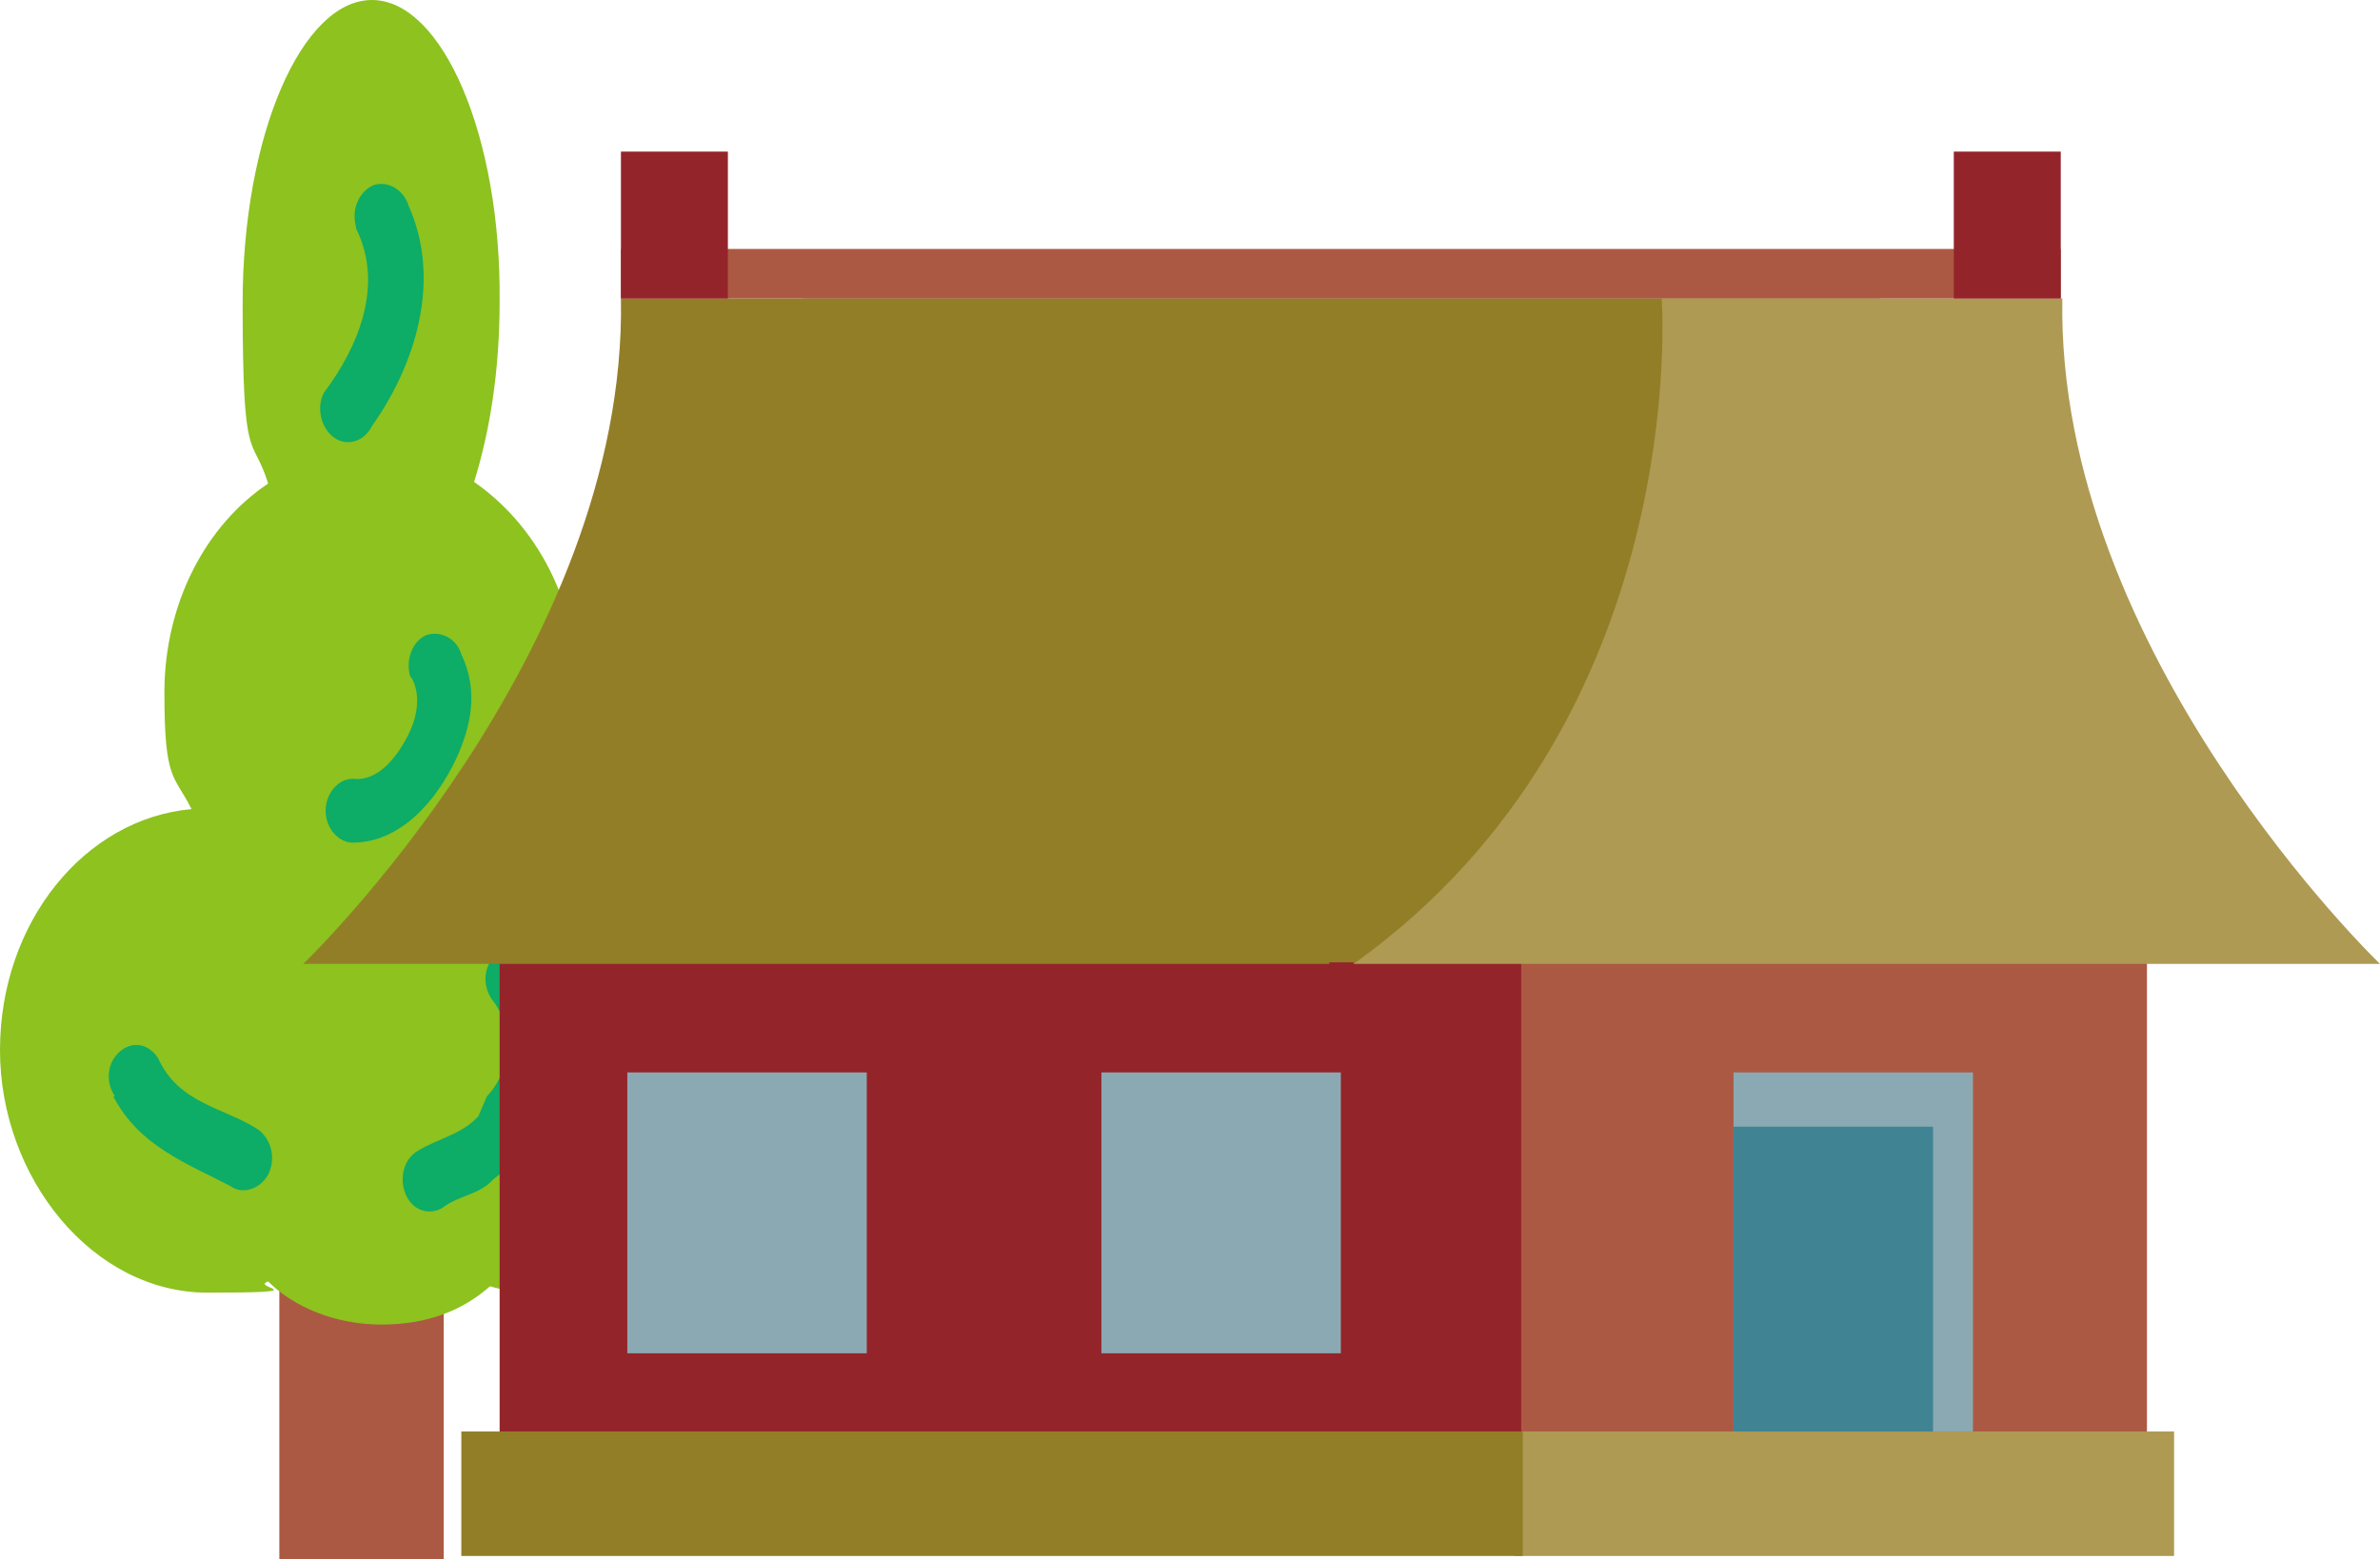 <?xml version="1.0" encoding="UTF-8"?>
<svg id="_レイヤー_1" xmlns="http://www.w3.org/2000/svg" version="1.1" viewBox="0 0 149.1 97.7">
  <!-- Generator: Adobe Illustrator 29.1.0, SVG Export Plug-In . SVG Version: 2.1.0 Build 142)  -->
  <defs>
    <style>
      .st0 {
        fill: #ae9a52;
      }

      .st1 {
        fill: #0dac67;
      }

      .st2 {
        fill: #937e28;
      }

      .st3 {
        fill: #93252a;
      }

      .st4 {
        fill: #ac5943;
      }

      .st5 {
        fill: #8dc21f;
      }

      .st6 {
        fill: #408493;
      }

      .st7 {
        fill: #8aa9b3;
      }
    </style>
  </defs>
  <g>
    <g>
      <rect class="st4" x="17.5" y="71.5" width="10.3" height="26.2"/>
      <path class="st5" d="M34.5,50.6c1-2.2,1.7-4.7,1.7-7.3,0-5.6-2.6-10.4-6.5-13.1,1-3.2,1.6-7,1.6-11.3C31.4,8.5,27.7,0,23.3,0s-8.1,8.5-8.1,19,.6,8.1,1.6,11.3c-3.9,2.6-6.5,7.5-6.5,13.1s.6,5.1,1.7,7.3c-6.7.6-12,7.1-12,15.1s5.8,15.2,13,15.2,2.6-.3,3.8-.7c1.6,1.6,4.2,2.7,7.1,2.7s5.1-.9,6.8-2.4c1,.3,1.9.4,3,.4,7.2,0,13-6.8,13-15.2s-5.3-14.5-12-15.1Z"/>
    </g>
    <path class="st1" d="M25.8,42.5c.6,1.1.3,2.5-.2,3.5-.7,1.4-1.9,3-3.5,2.8-.9,0-1.7.9-1.7,2,0,1.1.8,2,1.7,2,2.9,0,5.2-2.5,6.5-5.3.9-2,1.4-4.2.3-6.5-.3-1-1.3-1.5-2.2-1.2-.9.4-1.3,1.6-1,2.6h0Z"/>
    <path class="st1" d="M22.3,14.3c1.8,3.6.1,7.5-2,10.3-.5.9-.2,2.2.6,2.8.8.6,1.9.3,2.4-.7,2.7-3.8,4.4-9.1,2.3-13.8-.3-1-1.3-1.6-2.2-1.3-.9.4-1.4,1.5-1.1,2.6h0Z"/>
    <path class="st1" d="M30.8,62.6c1.3,1.6,1.4,4.3-.3,6.1l-.6,1.4.5-.6-.3.3c-1.1,1.3-2.6,1.5-3.9,2.3-.9.5-1.2,1.7-.8,2.7.4,1,1.4,1.4,2.3.9,1-.8,2.3-.8,3.2-1.8l1.4-1.1c.3-.2.5-.6.6-.9l.4-.9h0c2.1-3,2.6-7.8.2-10.8-.6-.9-1.6-1-2.4-.4-.8.7-.9,1.9-.3,2.8h0Z"/>
    <path class="st1" d="M7.1,68.7c1.6,3.1,4.6,4.2,7.3,5.6.8.6,1.9.2,2.4-.7.5-1,.2-2.2-.6-2.8-2.1-1.4-5-1.6-6.3-4.5-.6-.9-1.6-1.1-2.4-.4-.8.7-.9,1.9-.3,2.8h0Z"/>
  </g>
  <g>
    <g>
      <rect class="st3" x="31.3" y="54.4" width="69" height="42.8"/>
      <rect class="st4" x="95.3" y="54.4" width="39.2" height="42.8"/>
    </g>
    <g>
      <path class="st2" d="M38.9,18.7c.4,22.2-19.9,41.7-19.9,41.7h64.3l-19.3-41.7h-25.1Z"/>
      <polygon class="st2" points="117.8 18.7 64 18.7 83.3 60.3 117.8 60.3 117.8 18.7"/>
    </g>
    <g>
      <path class="st0" d="M129.2,18.7c-.4,22.2,19.9,41.7,19.9,41.7h-64.3l19.3-41.7h25.1Z"/>
      <path class="st2" d="M84.8,60.3h-34.5V18.7h53.8s2,26.5-19.3,41.7Z"/>
    </g>
    <rect class="st4" x="38.9" y="15.6" width="90.2" height="3.1"/>
    <rect class="st3" x="38.9" y="9.5" width="6.7" height="9.2"/>
    <rect class="st3" x="122.4" y="9.5" width="6.7" height="9.2"/>
    <rect class="st0" x="94.9" y="89.7" width="41.3" height="7.8"/>
    <rect class="st2" x="28.9" y="89.7" width="66.5" height="7.8"/>
    <rect class="st7" x="39.3" y="67.2" width="15" height="17.6"/>
    <rect class="st7" x="69" y="67.2" width="15" height="17.6"/>
    <rect class="st7" x="108.6" y="67.2" width="15" height="22.5"/>
    <rect class="st6" x="108.6" y="70.6" width="12.5" height="19.1"/>
  </g>
</svg>